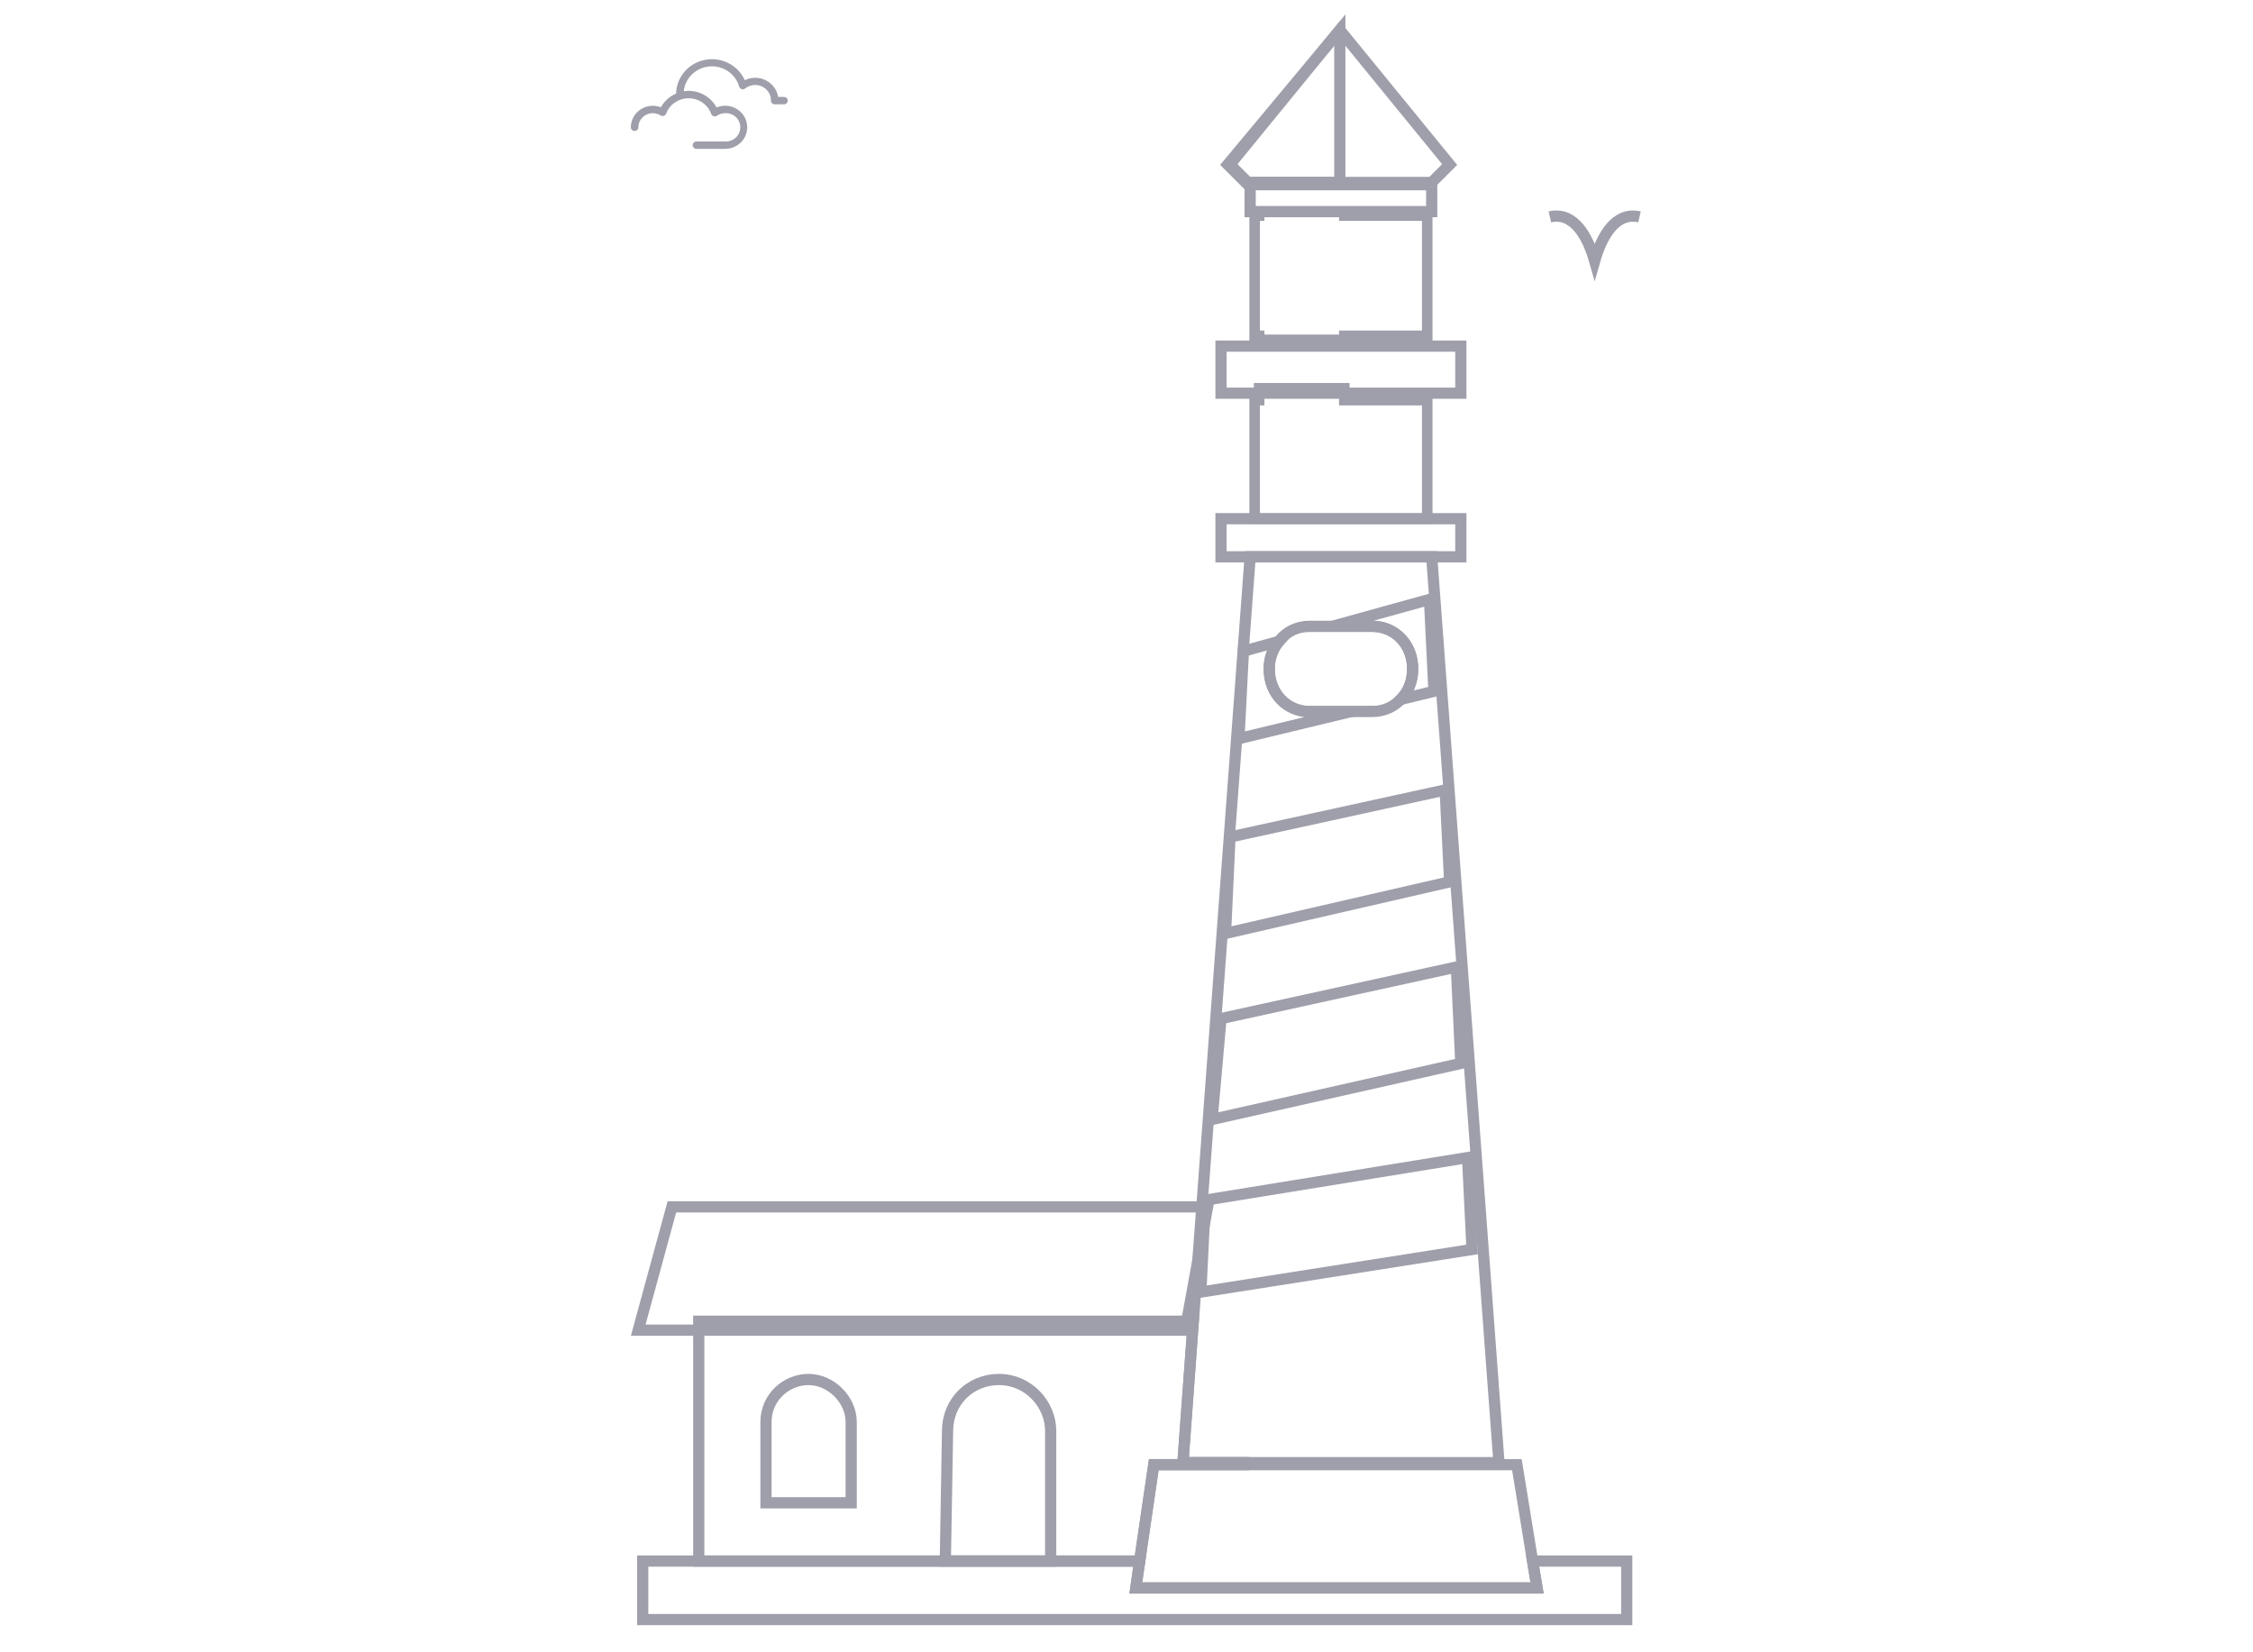 <svg width="75" height="55" viewBox="0 0 75 55" fill="none" xmlns="http://www.w3.org/2000/svg">
<mask id="mask0_674_28" style="mask-type:alpha" maskUnits="userSpaceOnUse" x="0" y="0" width="75" height="55">
<rect width="75" height="55" fill="#D9D9D9"/>
</mask>
<g mask="url(#mask0_674_28)">
<path d="M47.026 22.266C47.026 22.676 46.877 23.034 46.63 23.28C46.392 23.534 46.056 23.683 45.683 23.683H43.594C42.847 23.683 42.251 23.086 42.251 22.266C42.251 21.9 42.37 21.587 42.579 21.34C42.81 21.034 43.176 20.848 43.594 20.848H45.683C46.429 20.848 47.026 21.445 47.026 22.266Z" stroke="#9E9FAA" stroke-width="0.373" stroke-miterlimit="10"/>
<path d="M41.392 48.687V48.754H38.408L37.938 51.963H23.261V43.979H39.721L39.378 48.687H41.392Z" stroke="#9E9FAA" stroke-width="0.373" stroke-miterlimit="10"/>
<path d="M25.499 47.336C25.499 46.516 26.171 45.919 26.917 45.919C27.663 45.919 28.335 46.59 28.335 47.336V50.023H25.499V47.336Z" stroke="#9E9FAA" stroke-width="0.373" stroke-miterlimit="10"/>
<path d="M31.543 47.635C31.543 46.665 32.289 45.919 33.259 45.919C34.229 45.919 34.976 46.739 34.976 47.635V51.962H31.469L31.543 47.635Z" stroke="#9E9FAA" stroke-width="0.373" stroke-miterlimit="10"/>
<path d="M22.366 40.173H40.199L39.453 44.277H21.246L22.366 40.173Z" stroke="#9E9FAA" stroke-width="0.373" stroke-miterlimit="10"/>
<path d="M47.511 7.178H44.75V7.044H41.915V7.178H41.766V11.178H41.915V11.312H44.75V11.178H47.511V7.178Z" stroke="#9E9FAA" stroke-width="0.351" stroke-miterlimit="10"/>
<path d="M44.75 13.319V12.924H41.915V13.319H41.766V17.266H47.511V13.319H44.75Z" stroke="#9E9FAA" stroke-width="0.351"/>
<path d="M49.899 48.687H39.378L39.721 44.038L41.616 18.535H47.66L49.899 48.687Z" stroke="#9E9FAA" stroke-width="0.373" stroke-miterlimit="10"/>
<path d="M47.66 6.074H41.616V7.044H47.66V6.074Z" stroke="#9E9FAA" stroke-width="0.373" stroke-miterlimit="10"/>
<path d="M48.63 11.521H40.646V13.088H48.63V11.521Z" stroke="#9E9FAA" stroke-width="0.373" stroke-miterlimit="10"/>
<path d="M48.63 17.266H40.646V18.535H48.63V17.266Z" stroke="#9E9FAA" stroke-width="0.373" stroke-miterlimit="10"/>
<path d="M44.601 1L48.257 5.477L47.586 6.148H41.542L40.87 5.477L44.601 1Z" stroke="#9E9FAA" stroke-width="0.373" stroke-miterlimit="10"/>
<path d="M40.945 5.477L44.601 1V6.074H41.542L40.945 5.477Z" stroke="#9E9FAA" stroke-width="0.373" stroke-miterlimit="10"/>
<path d="M44.952 23.691L41.243 24.586L41.392 21.676L42.579 21.348C42.37 21.594 42.251 21.907 42.251 22.273C42.251 23.094 42.847 23.691 43.594 23.691H44.952Z" stroke="#9E9FAA" stroke-width="0.373" stroke-miterlimit="10"/>
<path d="M46.63 23.28C46.877 23.034 47.026 22.676 47.026 22.266C47.026 21.445 46.429 20.848 45.683 20.848H44.355L47.586 19.953L47.735 23.012L46.63 23.28Z" stroke="#9E9FAA" stroke-width="0.373" stroke-miterlimit="10"/>
<path d="M40.796 31.07L40.945 27.862L48.108 26.295L48.257 29.354L40.796 31.07Z" stroke="#9E9FAA" stroke-width="0.373" stroke-miterlimit="10"/>
<path d="M40.348 37.263L40.646 33.906L48.481 32.189L48.63 35.398L40.348 37.263Z" stroke="#9E9FAA" stroke-width="0.373" stroke-miterlimit="10"/>
<path d="M39.975 43.009L40.124 39.949L48.854 38.532L49.003 41.591L39.975 43.009Z" stroke="#9E9FAA" stroke-width="0.373" stroke-miterlimit="10"/>
<path d="M51.167 52.858H37.811L37.938 51.962L38.408 48.754H50.496L51.018 51.962L51.167 52.858Z" stroke="#9E9FAA" stroke-width="0.373" stroke-miterlimit="10"/>
<path d="M54.152 51.963V53.91H21.395V51.963H37.938L37.811 52.858H51.167L51.018 51.963H54.152Z" stroke="#9E9FAA" stroke-width="0.373" stroke-miterlimit="10"/>
<path d="M21.998 3.571C21.913 3.538 21.823 3.521 21.731 3.521C21.537 3.522 21.352 3.597 21.215 3.731C21.078 3.866 21 4.048 21 4.237C21 4.27 21.013 4.301 21.037 4.324C21.06 4.347 21.092 4.36 21.126 4.36C21.159 4.36 21.191 4.347 21.215 4.324C21.238 4.301 21.251 4.27 21.251 4.237C21.251 4.153 21.274 4.07 21.318 3.997C21.362 3.925 21.425 3.865 21.501 3.825C21.576 3.784 21.662 3.764 21.748 3.768C21.834 3.771 21.918 3.797 21.99 3.842C22.006 3.852 22.024 3.859 22.043 3.861C22.061 3.864 22.08 3.862 22.098 3.856C22.116 3.85 22.132 3.84 22.146 3.827C22.159 3.814 22.17 3.798 22.176 3.781C22.233 3.63 22.335 3.5 22.47 3.409C22.605 3.318 22.766 3.269 22.93 3.271C23.093 3.272 23.253 3.323 23.386 3.416C23.52 3.509 23.621 3.641 23.675 3.792C23.681 3.81 23.692 3.826 23.706 3.839C23.719 3.852 23.736 3.862 23.754 3.868C23.773 3.874 23.792 3.876 23.811 3.873C23.831 3.87 23.849 3.863 23.865 3.852C23.945 3.797 24.041 3.767 24.139 3.767C24.204 3.764 24.269 3.774 24.33 3.796C24.391 3.818 24.447 3.852 24.495 3.896C24.542 3.94 24.58 3.993 24.605 4.052C24.631 4.111 24.644 4.174 24.644 4.238C24.644 4.302 24.631 4.365 24.605 4.424C24.58 4.483 24.542 4.536 24.495 4.58C24.447 4.624 24.391 4.658 24.33 4.68C24.269 4.702 24.204 4.712 24.139 4.709H23.185C23.152 4.709 23.12 4.722 23.096 4.745C23.073 4.768 23.059 4.799 23.059 4.832C23.059 4.864 23.073 4.896 23.096 4.919C23.12 4.942 23.152 4.955 23.185 4.955H24.139C24.247 4.955 24.355 4.932 24.453 4.886C24.552 4.841 24.639 4.775 24.708 4.692C24.777 4.61 24.826 4.514 24.852 4.41C24.879 4.307 24.881 4.199 24.859 4.095C24.838 3.99 24.793 3.892 24.727 3.807C24.662 3.722 24.578 3.652 24.482 3.602C24.386 3.553 24.279 3.525 24.17 3.521C24.062 3.516 23.953 3.536 23.853 3.578C23.765 3.411 23.631 3.272 23.467 3.174C23.303 3.077 23.115 3.025 22.924 3.024C22.869 3.025 22.815 3.03 22.762 3.038C22.784 2.824 22.881 2.624 23.038 2.473C23.195 2.322 23.4 2.229 23.619 2.211C23.838 2.193 24.057 2.25 24.237 2.373C24.418 2.496 24.549 2.677 24.607 2.884C24.613 2.904 24.623 2.921 24.638 2.936C24.652 2.951 24.67 2.961 24.69 2.968C24.71 2.974 24.731 2.975 24.752 2.971C24.772 2.967 24.791 2.958 24.807 2.945C24.884 2.883 24.978 2.844 25.078 2.832C25.177 2.82 25.278 2.837 25.368 2.879C25.458 2.922 25.534 2.989 25.586 3.072C25.639 3.156 25.666 3.252 25.664 3.35C25.664 3.383 25.677 3.414 25.701 3.437C25.724 3.46 25.756 3.473 25.79 3.473H26.098C26.131 3.473 26.163 3.46 26.186 3.437C26.21 3.414 26.223 3.383 26.223 3.35C26.223 3.318 26.21 3.286 26.186 3.263C26.163 3.24 26.131 3.227 26.098 3.227H25.905C25.875 3.049 25.782 2.887 25.641 2.77C25.5 2.653 25.322 2.589 25.137 2.589C25.018 2.588 24.9 2.616 24.793 2.67C24.684 2.426 24.493 2.226 24.252 2.102C24.01 1.979 23.733 1.94 23.466 1.993C23.2 2.045 22.959 2.185 22.784 2.389C22.61 2.593 22.512 2.85 22.506 3.116C22.29 3.208 22.111 3.368 21.998 3.571Z" fill="#9E9FAA"/>
<path d="M51.593 7.219C52.386 7.037 52.849 7.855 53.085 8.685C53.322 7.851 53.787 7.037 54.577 7.219" stroke="#9E9FAA" stroke-width="0.373" stroke-miterlimit="10"/>
</g>
</svg>
